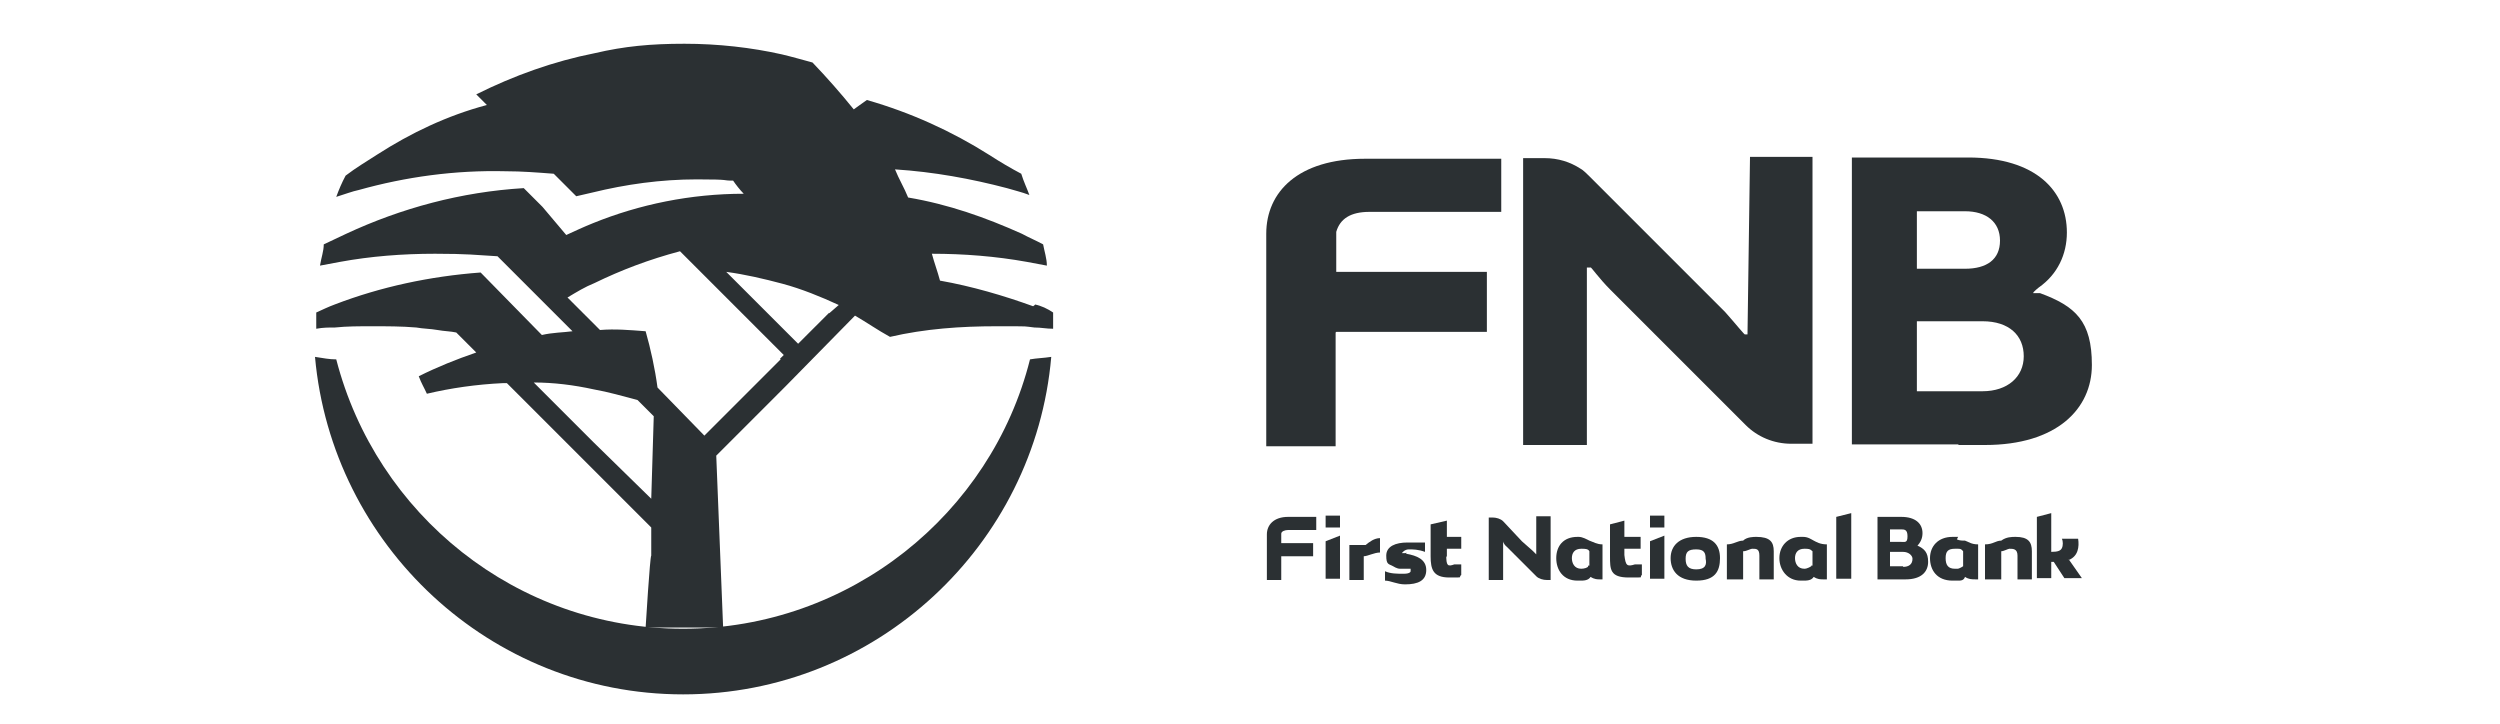 <?xml version="1.0" encoding="UTF-8"?>
<svg id="Layer_1" xmlns="http://www.w3.org/2000/svg" version="1.1" viewBox="0 0 400 115.8">
  <!-- Generator: Adobe Illustrator 29.0.1, SVG Export Plug-In . SVG Version: 2.1.0 Build 192)  -->
  <defs>
    <style>
      .st0 {
        fill-rule: evenodd;
      }

      .st0, .st1 {
        fill: #2b3033;
      }
    </style>
  </defs>
  <g>
    <path class="st0" d="M313.3,85.9h-.9c-2.3,0-3.6,1.5-3.6,3.4s1.1,3.6,3.6,3.6.6,0,.9,0c.4,0,.9,0,1.1-.6h0c.6.4,1.1.4,1.7.4h.4v-5.6c-1.1,0-1.5-.4-2.1-.6-.4,0-.9,0-1.3-.2l.2-.4ZM314.1,90.6s-.6.4-.9.4h-.4c-1.1,0-1.5-.6-1.5-1.7s.4-1.5,1.5-1.5h.4c.4,0,.6,0,.9.4v2.3Z"/>
    <path class="st0" d="M331,89.6c1.5-.6,1.7-2.1,1.5-3.4h-2.6c.2.4.2,1.1,0,1.5s-.6.6-1.7.6v-6.2l-2.3.6v9.8h2.3v-2.6h.4l1.7,2.6h2.8l-2.1-3h0Z"/>
    <path class="st0" d="M322.5,85.9c-.6,0-1.5,0-2.3.6-.9,0-1.3.6-2.6.6v5.6h2.6v-4.5c.4,0,1.1-.4,1.3-.4.6,0,1.3,0,1.3,1.1v3.8h2.3v-4.5c0-1.5-.6-2.3-2.6-2.3h0Z"/>
    <path class="st0" d="M306.7,87.4h0c.6-.6.9-1.3.9-2.1,0-1.5-1.1-2.6-3.4-2.6h-3.8v10h4.5c2.6,0,3.6-1.3,3.6-2.8s-.6-2.1-1.7-2.6ZM302.4,84.7h1.7c.6,0,1.1,0,1.1,1.1s-.4.9-1.1.9h-1.7v-1.9ZM304.5,90.6h-2.1v-2.3h2.1c.9,0,1.5.6,1.5,1.1,0,.9-.6,1.3-1.5,1.3Z"/>
    <path class="st0" d="M288.5,85.9h-.4c-2.1,0-3.4,1.5-3.4,3.4s1.3,3.6,3.4,3.6h.4c.6,0,1.3,0,1.7-.6h0c.6.4,1.1.4,1.5.4h.6v-5.6c-1.1,0-1.7-.4-2.1-.6s-.9-.6-1.7-.6ZM289.8,90.6s-.6.4-1.1.4h0c-1.1,0-1.5-.9-1.5-1.7s.4-1.5,1.5-1.5h0c.6,0,.9,0,1.3.4v2.3h-.2Z"/>
    <polygon class="st0" points="293.8 92.6 296.2 92.6 296.2 82.1 293.8 82.7 293.8 92.6"/>
    <path class="st0" d="M271.4,85.9c-2.8,0-4.1,1.5-4.1,3.4s1.1,3.6,4.1,3.6,3.8-1.5,3.8-3.6-1.1-3.4-3.8-3.4ZM271.4,91.1c-1.3,0-1.7-.6-1.7-1.7s.4-1.5,1.7-1.5,1.5.6,1.5,1.5c.2.9,0,1.7-1.5,1.7Z"/>
    <path class="st0" d="M281,85.9c-.4,0-1.5,0-2.1.6-.9,0-1.5.6-2.6.6v5.6h2.6v-4.5c.6,0,1.1-.4,1.5-.4.6,0,1.1,0,1.1,1.1v3.8h2.3v-4.5c0-1.5-.6-2.3-2.8-2.3Z"/>
    <path class="st0" d="M252.8,85.9h-.4c-2.3,0-3.4,1.5-3.4,3.4s1.1,3.6,3.4,3.6h.4c.6,0,1.3,0,1.7-.6h0c.6.4,1.1.4,1.5.4h.4v-5.6c-.9,0-1.5-.4-2.1-.6-.4-.2-1.1-.6-1.7-.6h.2ZM254.1,90.6c0,.2-.6.4-1.1.4h0c-1.1,0-1.5-.9-1.5-1.7s.4-1.5,1.5-1.5h0c.6,0,1.1,0,1.3.4v2.3h-.2Z"/>
    <path class="st0" d="M259.9,89.1v-1.3h2.6v-1.9h-2.6v-2.6l-2.3.6v5.1c0,2.1,0,3.4,3,3.4s1.5,0,2.1-.4v-1.7h-1.1c-1.3.4-1.5.2-1.7-1.5v.2Z"/>
    <polygon class="st0" points="264 92.6 266.3 92.6 266.3 85.7 264 86.6 264 92.6"/>
    <rect class="st1" x="264" y="82.5" width="2.3" height="1.9"/>
    <path class="st0" d="M313.3,71.2h4.3c11.5,0,17.1-5.8,17.1-12.8s-2.6-9.4-8.3-11.5h-1.1c0-.2.9-.9.9-.9,3-2.1,4.5-5.3,4.5-8.8,0-6.6-4.9-12-15.8-12h-18.6v45.9s17.1,0,17.1,0ZM306.7,33.8h7.7c3.4,0,5.6,1.7,5.6,4.7s-2.1,4.5-5.6,4.5h-7.7v-9.2ZM306.7,51.4h10.5c4.3,0,6.6,2.3,6.6,5.6s-2.6,5.6-6.6,5.6h-10.5v-11.1Z"/>
    <path class="st0" d="M253.9,71.2v-28.4h.6c0-.2,1.3,1.7,3.2,3.6l7.3,7.3,6.6,6.6,7.7,7.7c1.9,1.9,4.5,3,7.3,3h3.4V25.1h-10l-.4,28.4h-.4c0,.2-1.5-1.7-3.2-3.6l-4.5-4.5-2.8-2.8-14.3-14.3c-.4-.4-1.1-1.1-1.5-1.3-1.7-1.1-3.6-1.7-5.8-1.7h-3.4v45.9h10.2,0Z"/>
    <path class="st0" d="M213.8,53.1h24.1v-9.6h-24.1v-6.4c.6-2.1,2.3-3.2,5.3-3.2h21.1v-8.5h-21.8c-10.7,0-15.8,5.3-15.8,12v34h11.1v-18.2Z"/>
    <rect class="st1" x="212.1" y="82.5" width="2.3" height="1.9"/>
    <polygon class="st0" points="212.1 92.6 214.4 92.6 214.4 85.7 212.1 86.6 212.1 92.6"/>
    <path class="st0" d="M231.5,89.1v-1.3h2.3v-1.9h-2.3v-2.6l-2.6.6v5.1c0,2.1.4,3.4,3,3.4s1.3,0,1.9-.4v-1.7h-1.1c-1.1.4-1.3.2-1.3-1.5v.2Z"/>
    <path class="st0" d="M224.9,88.5h-.6c-.2,0,0,0,0,0,0,0,.4-.6,1.1-.6s1.5,0,2.6.4v-1.5h-2.8c-1.9,0-3.4.6-3.4,2.1s.4,1.3,1.1,1.7c0,0,.6.4,1.1.4h1.7v.4s0,.4-1.1.4-2.1,0-3-.4v1.5c.9,0,1.9.6,3.2.6,2.1,0,3.4-.6,3.4-2.3s-1.5-2.3-3.2-2.6v-.2Z"/>
    <path class="st0" d="M215.9,87.2v5.6h2.3v-3.8c.6,0,1.7-.6,2.6-.6v-2.3c-.9,0-1.7.6-2.3,1.1h-2.6v.2Z"/>
    <path class="st0" d="M202.7,85.3v7.5h2.3v-3.8h5.1v-2.1h-5.1v-1.5c0-.4.6-.6,1.1-.6h4.5v-2.1h-4.5c-2.3,0-3.4,1.3-3.4,2.8Z"/>
    <path class="st0" d="M245.8,88.7h0s-.4-.4-.6-.6l-1.7-1.5-3-3.2c-.4-.4-1.1-.6-1.7-.6h-.6v10h2.3v-6.2h0s0,.4.6.9l1.5,1.5,3.2,3.2c.4.4,1.1.6,1.7.6h.6v-10.2h-2.3v6.2h0Z"/>
  </g>
  <g>
    <path class="st1" d="M165.3,49c-4.7-1.7-9.8-3.2-14.9-4.1-.4-1.5-.9-2.8-1.3-4.3h0c5.1,0,10.2.4,15.2,1.3,1.1.2,2.1.4,3.2.6,0-1.1-.4-2.3-.6-3.4-1.1-.6-2.3-1.1-3.4-1.7-5.8-2.6-11.7-4.7-18.2-5.8-.6-1.5-1.5-3-2.1-4.5,6.2.4,12.2,1.5,17.9,3,1.3.4,2.3.6,3.6,1.1-.4-1.1-.9-2.1-1.3-3.4-1.7-.9-3.4-1.9-5.1-3-6-3.8-12.6-6.8-19.6-8.8-.9.6-1.5,1.1-2.1,1.5-2.1-2.6-4.3-5.1-6.6-7.5-1.5-.4-3.2-.9-4.9-1.3-4.9-1.1-10.2-1.7-15.6-1.7s-9.6.4-14.3,1.5c-6.6,1.3-13,3.6-19,6.6l1.7,1.7c-6.4,1.7-12.2,4.5-17.5,7.9-1.7,1.1-3.4,2.1-5.1,3.4-.6,1.1-1.1,2.3-1.5,3.4,1.3-.4,2.6-.9,3.6-1.1,7.5-2.1,15.4-3.2,23.5-3,2.6,0,5.1.2,7.7.4l3.6,3.6c.9-.2,1.7-.4,2.6-.6,5.3-1.3,10.9-2.1,16.7-2.1s3.8.2,5.8.2c.4.6,1.1,1.5,1.7,2.1-8.5,0-16.7,1.7-24.1,4.7-1.5.6-3,1.3-4.3,1.9l-3.8-4.5-3-3c-10,.6-19.6,3.2-28.4,7.3-1.3.6-2.3,1.1-3.6,1.7,0,1.1-.4,2.1-.6,3.4,1.1-.2,2.1-.4,3.2-.6,4.9-.9,10-1.3,15.2-1.3s6.6.2,10,.4l12,12c-1.5.2-3.2.2-4.9.6l-9.8-10c-8.1.6-16,2.3-23.3,5.1-1.1.4-2.1.9-3,1.3v2.6c1.1-.2,1.9-.2,3-.2,1.9-.2,3.8-.2,6-.2s4.7,0,7,.2c1.1.2,2.3.2,3.4.4s2.1.2,3,.4l3.2,3.2c-3.2,1.1-6.2,2.3-9.2,3.8.4,1.1.9,1.9,1.3,2.8,3.8-.9,7.9-1.5,12.2-1.7h.6l14.1,14.1,9,9v4.5c-.2,0-.9,11.5-.9,11.5h12.4l-1.1-27.5,10.5-10.5.6-.6,11.1-11.3c1.9,1.1,3.6,2.3,5.6,3.4,5.6-1.3,11.3-1.7,17.1-1.7s4.1,0,6,.2c1.1,0,1.9.2,3,.2v-2.6c-.9-.6-1.9-1.1-3-1.3h.2ZM104.2,79.8l-9.2-9-9.6-9.6c3.2,0,6.4.4,9.6,1.1,2.3.4,4.7,1.1,7,1.7l2.6,2.6s-.4,13.2-.4,13.2ZM124.9,57.5l-12.2,12.2-7.5-7.7c-.4-3-1.1-6.2-1.9-9-2.6-.2-4.9-.4-7.3-.2l-.9-.9-4.3-4.3c1.5-.9,2.8-1.7,4.3-2.3,4.3-2.1,8.8-3.8,13.7-5.1l.6.6,15.6,15.6.4.4-.6.6ZM132.6,50.1l-4.9,4.9-2.6-2.6-8.3-8.3-.6-.6c3,.4,6,1.1,9,1.9s6.2,2.1,9,3.4l-1.5,1.3Z"/>
    <path class="st0" d="M53.8,57.5c6.4,24.8,28.8,43.1,55.5,43.1s49.3-18.4,55.5-43.1c1.1-.2,2.1-.2,3.4-.4-2.6,30.1-28,54-58.9,54s-56.2-23.9-58.9-54c1.3.2,2.3.4,3.4.4Z"/>
  </g>
</svg>